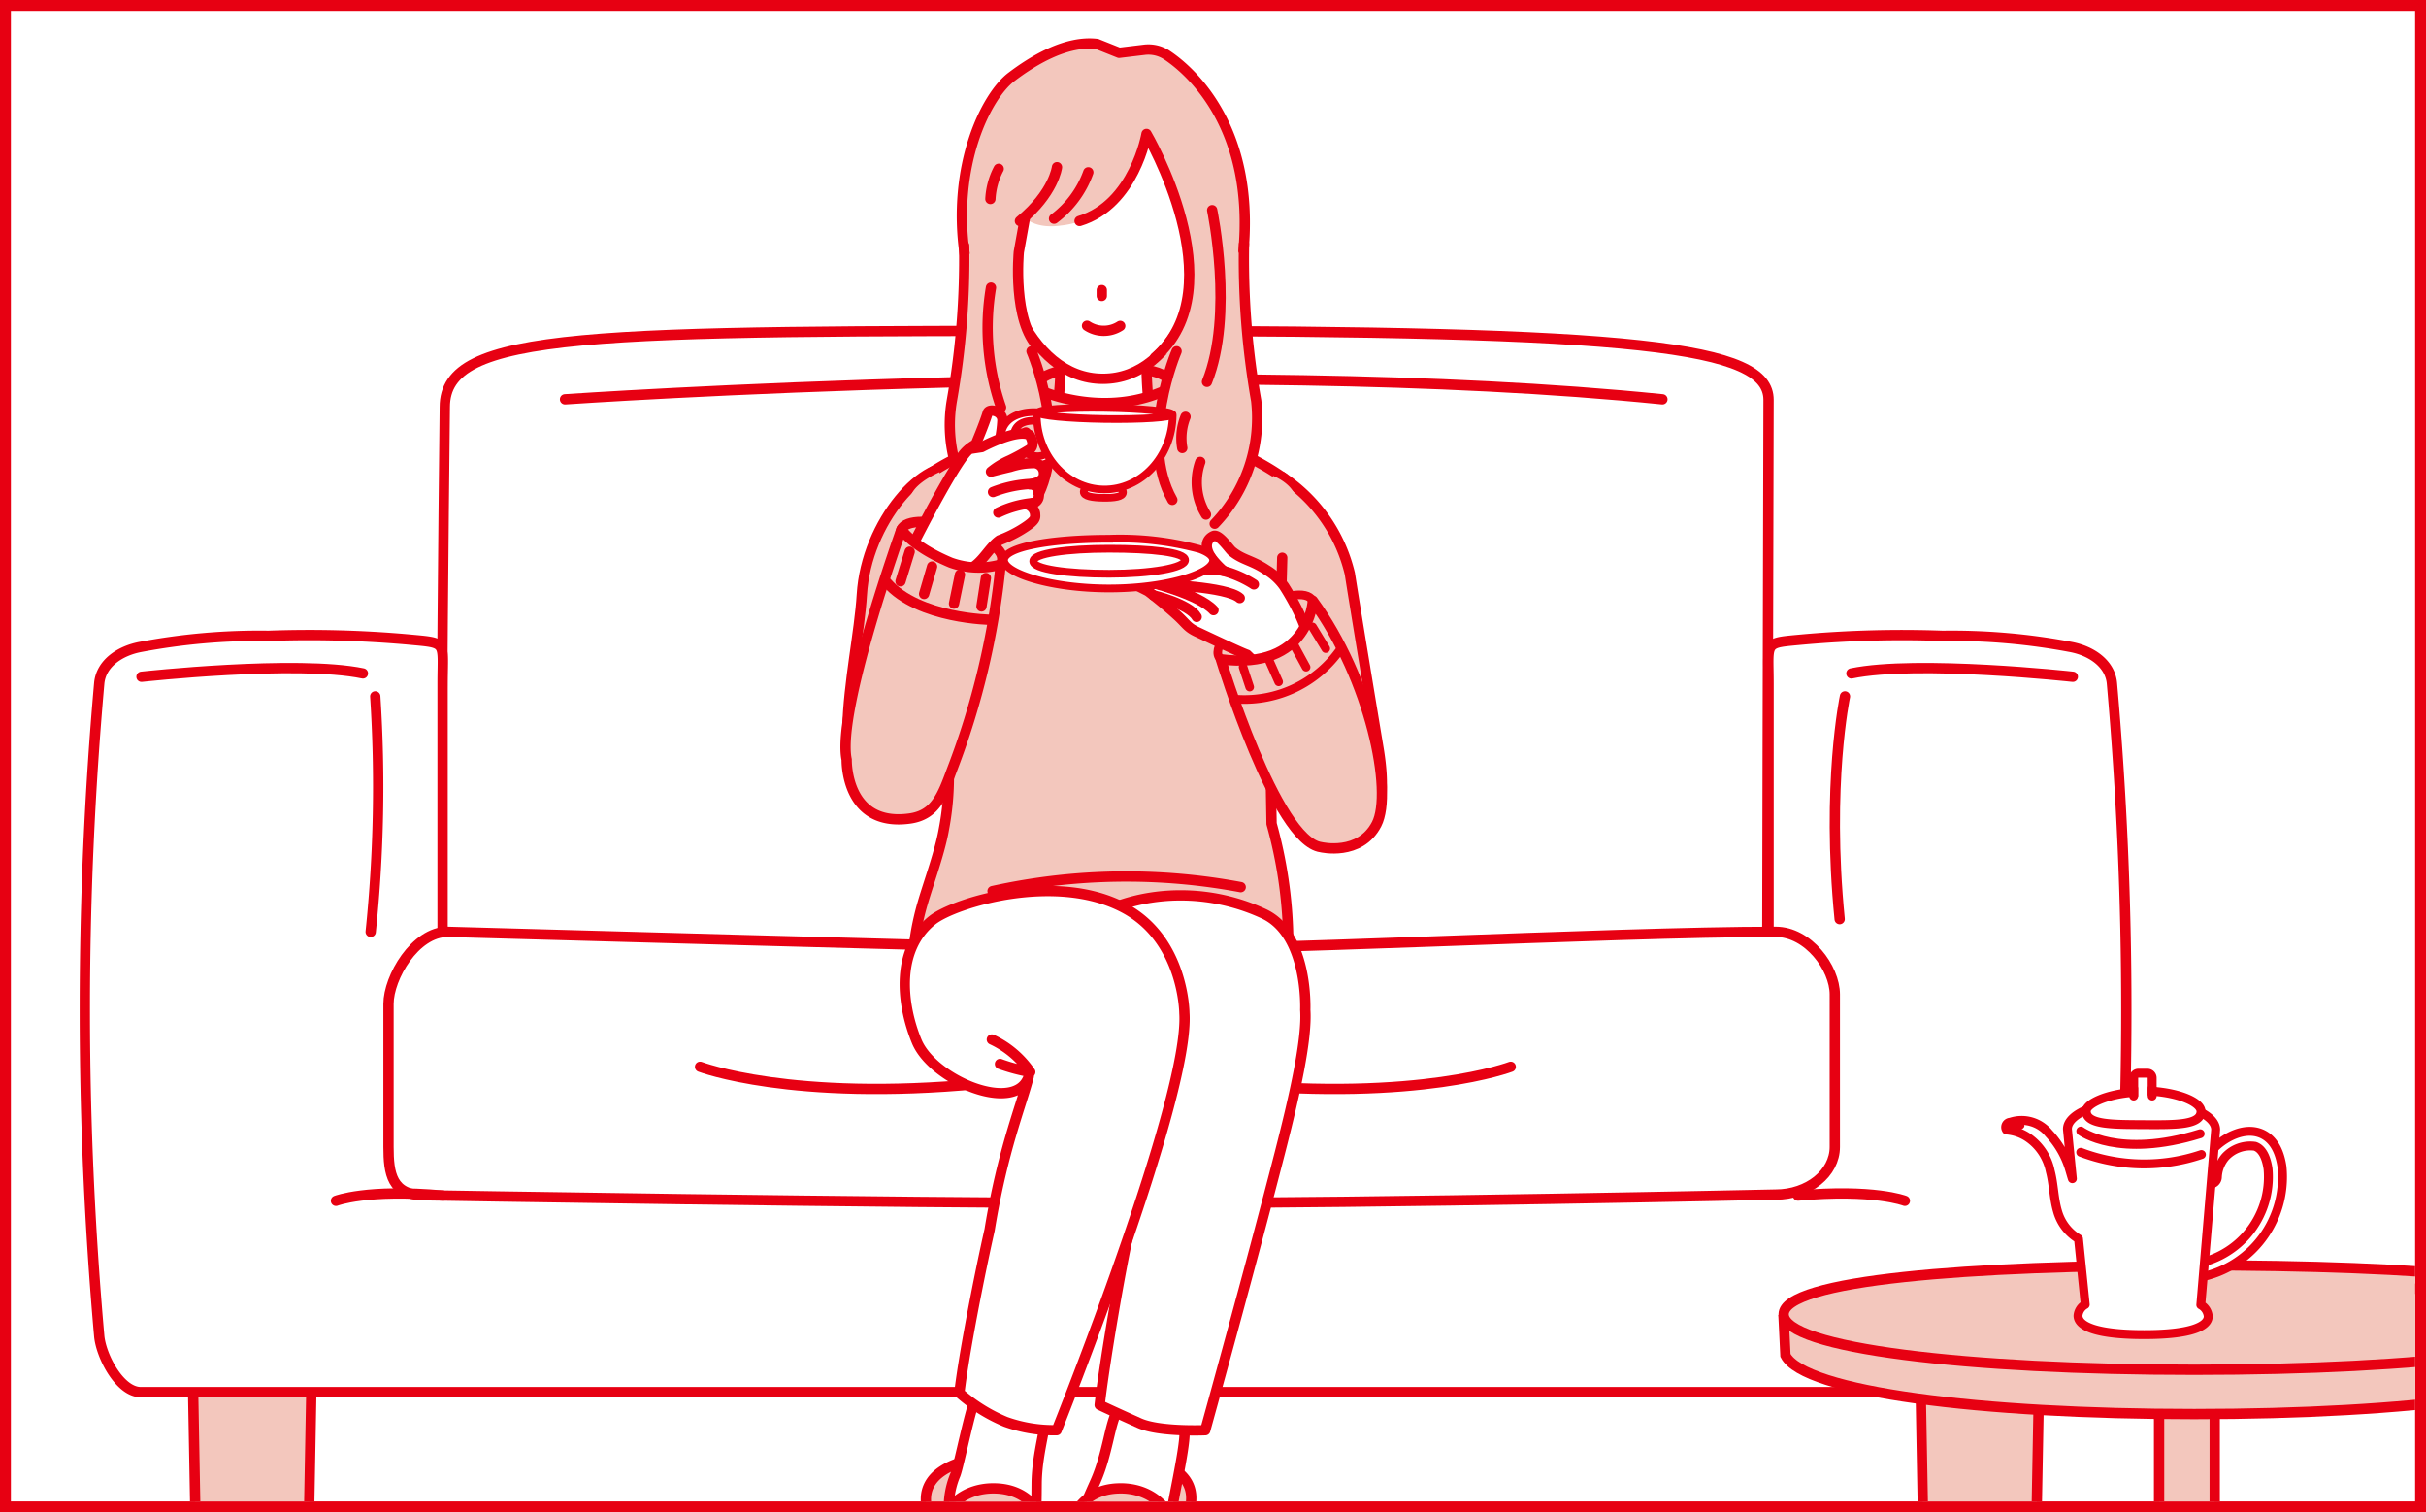 <svg xmlns="http://www.w3.org/2000/svg" xmlns:xlink="http://www.w3.org/1999/xlink" width="223" height="139" viewBox="0 0 223 139">
  <defs>
    <clipPath id="clip-path">
      <rect id="長方形_1000" data-name="長方形 1000" width="222" height="138" transform="translate(854 5605)" fill="#fff" stroke="#e70012" stroke-width="1"/>
    </clipPath>
  </defs>
  <g id="長方形_970" data-name="長方形 970" fill="#fff" stroke="#e70012" stroke-width="1">
    <rect width="223" height="139" stroke="none"/>
    <rect x="0.5" y="0.5" width="222" height="138" fill="none"/>
  </g>
  <g id="マスクグループ_516" data-name="マスクグループ 516" transform="translate(-854 -5605)" clip-path="url(#clip-path)">
    <g id="グループ_3997" data-name="グループ 3997" transform="translate(777.989 5507.638)">
      <g id="グループ_3968" data-name="グループ 3968" transform="translate(83.806 127.773)">
        <path id="パス_2171" data-name="パス 2171" d="M248.878,142.452c0-4.9-11.68-6.338-59.945-6.338-48.647,0-61.736,0-61.736,7.005,0,0-.71,59.909-.113,74.339h121.64C248.724,202.387,248.878,142.452,248.878,142.452Z" transform="translate(-94.106 -136.114)" fill="#fff" stroke="#e70012" stroke-miterlimit="10" stroke-width="0.947"/>
        <path id="パス_2172" data-name="パス 2172" d="M141.836,143.806s60.135-4.14,100.871,0" transform="translate(-97.693 -137.515)" fill="none" stroke="#e70012" stroke-linecap="round" stroke-linejoin="round" stroke-width="0.947"/>
        <g id="グループ_3966" data-name="グループ 3966" transform="translate(168.438 78.215)">
          <path id="パス_2173" data-name="パス 2173" d="M314.047,270.239h-6.12a2.085,2.085,0,0,1-2.185-1.923l-.507-27.394a2.075,2.075,0,0,1,2.185-1.987h7.133a2.075,2.075,0,0,1,2.185,1.987l-.507,27.394A2.085,2.085,0,0,1,314.047,270.239Z" transform="translate(-305.235 -238.935)" fill="#f3c7bd" stroke="#e70012" stroke-miterlimit="10" stroke-width="0.947"/>
        </g>
        <g id="グループ_3967" data-name="グループ 3967" transform="translate(9.637 78.215)">
          <path id="パス_2174" data-name="パス 2174" d="M105.287,270.239h-6.12a2.084,2.084,0,0,1-2.185-1.923l-.507-27.394a2.074,2.074,0,0,1,2.185-1.987h7.134a2.075,2.075,0,0,1,2.185,1.987l-.507,27.394A2.085,2.085,0,0,1,105.287,270.239Z" transform="translate(-96.475 -238.935)" fill="#f3c7bd" stroke="#e70012" stroke-miterlimit="10" stroke-width="0.947"/>
        </g>
        <path id="パス_2175" data-name="パス 2175" d="M270.142,177.319c-.167-1.855-1.934-3.01-3.816-3.357a58.9,58.9,0,0,0-11.749-1.016,103.069,103.069,0,0,0-12.727.325c-3.768.361-3.271.075-3.271,4.054v38.619q-60.911,2.744-121.885.03v-38.65c0-3.98.5-3.693-3.272-4.054a103.054,103.054,0,0,0-12.726-.325,58.894,58.894,0,0,0-11.749,1.016c-1.883.347-3.649,1.5-3.816,3.357a340.291,340.291,0,0,0,0,59.982c.167,1.855,1.886,5.158,3.816,5.158H266.326c1.93,0,3.649-3.3,3.816-5.158A340.364,340.364,0,0,0,270.142,177.319Z" transform="translate(-83.806 -144.915)" fill="#fff" stroke="#e70012" stroke-miterlimit="10" stroke-width="0.947"/>
        <path id="パス_2176" data-name="パス 2176" d="M248.021,232.875s-35.357.789-58.754.789-65.475-.725-65.475-.725c-3,0-3.286-2.023-3.286-4.442V215.351c0-2.418,2.432-6.623,5.432-6.623,0,0,51.419,1.452,59.423,1.591,14.515.252,47.208-1.591,62.659-1.591,3,0,5.432,3.333,5.432,5.751V228.5C253.453,230.916,251.021,232.875,248.021,232.875Z" transform="translate(-92.589 -153.491)" fill="#fff" stroke="#e70012" stroke-miterlimit="10" stroke-width="0.947"/>
        <path id="パス_2177" data-name="パス 2177" d="M158.153,225.038s8.425,3.212,25.646,1.567" transform="translate(-101.598 -157.395)" fill="none" stroke="#e70012" stroke-linecap="round" stroke-miterlimit="10" stroke-width="0.947"/>
        <path id="パス_2178" data-name="パス 2178" d="M248.048,225.038s-8.425,3.212-25.647,1.567" transform="translate(-116.974 -157.395)" fill="none" stroke="#e70012" stroke-linecap="round" stroke-miterlimit="10" stroke-width="0.947"/>
        <path id="パス_2179" data-name="パス 2179" d="M118.773,180.28a128.912,128.912,0,0,1-.421,21.64" transform="translate(-92.073 -146.683)" fill="none" stroke="#e70012" stroke-linecap="round" stroke-linejoin="round" stroke-width="0.947"/>
        <path id="パス_2180" data-name="パス 2180" d="M90.659,177.657s14.273-1.567,20.351-.307" transform="translate(-85.446 -145.865)" fill="none" stroke="#e70012" stroke-linecap="round" stroke-linejoin="round" stroke-width="0.947"/>
        <path id="パス_2181" data-name="パス 2181" d="M296.211,180.28s-1.719,8.08-.489,20.472" transform="translate(-134.414 -146.683)" fill="none" stroke="#e70012" stroke-linecap="round" stroke-linejoin="round" stroke-width="0.947"/>
        <path id="パス_2182" data-name="パス 2182" d="M317.632,177.657s-14.272-1.567-20.351-.307" transform="translate(-134.893 -145.865)" fill="none" stroke="#e70012" stroke-linecap="round" stroke-linejoin="round" stroke-width="0.947"/>
        <path id="パス_2183" data-name="パス 2183" d="M114.158,241.014s2.846-1.119,9.827-.482" transform="translate(-91.07 -161.055)" fill="none" stroke="#e70012" stroke-linecap="round" stroke-miterlimit="10" stroke-width="0.947"/>
        <path id="パス_2184" data-name="パス 2184" d="M300.649,241.014s-2.846-1.119-9.827-.482" transform="translate(-133.347 -161.055)" fill="none" stroke="#e70012" stroke-linecap="round" stroke-miterlimit="10" stroke-width="0.947"/>
      </g>
      <g id="グループ_3991" data-name="グループ 3991" transform="translate(153.733 101.261)">
        <path id="パス_2185" data-name="パス 2185" d="M206.883,282.671l1.67.557a3.274,3.274,0,0,0,4.24-1.821l1.447-4.344c1.039-4.016-3.972-4.556-3.972-4.556-1.806-.6-3.436,1.693-3.972,3.3l-1.715,2.864A3.274,3.274,0,0,0,206.883,282.671Z" transform="translate(-182.602 -142.218)" fill="#f3c7bd" stroke="#e70012" stroke-linecap="round" stroke-linejoin="round" stroke-width="0.947"/>
        <path id="パス_2186" data-name="パス 2186" d="M193.31,282.525l-1.638.65a3.274,3.274,0,0,1-4.335-1.58l-1.689-4.255c-1.263-3.952,3.709-4.773,3.709-4.773,1.769-.7,3.526,1.5,4.151,3.072l1.874,2.763A3.274,3.274,0,0,1,193.31,282.525Z" transform="translate(-178.055 -142.224)" fill="#f3c7bd" stroke="#e70012" stroke-linecap="round" stroke-linejoin="round" stroke-width="0.947"/>
        <g id="グループ_3977" data-name="グループ 3977" transform="translate(0.161)">
          <rect id="長方形_998" data-name="長方形 998" width="16.161" height="9.147" transform="translate(15.48 25.247)" fill="#f3c7bd"/>
          <g id="グループ_3971" data-name="グループ 3971" transform="translate(0 25.182)">
            <path id="パス_2187" data-name="パス 2187" d="M188.153,168.439c-2.14,6.267-4.658,17.139-8,16.372-6.96-1.6-3.284-13.74-2.873-20.522.406-6.7,5.776-12.735,9.024-11.626S190.294,162.172,188.153,168.439Z" transform="translate(-175.942 -138.712)" fill="#f3c7bd" stroke="#e70012" stroke-linecap="round" stroke-linejoin="round" stroke-width="0.947"/>
            <path id="パス_2188" data-name="パス 2188" d="M227.84,153.748a14.733,14.733,0,0,1,6.237,8.914s.321,2.142,2.637,16.062c1.248,7.5-1.61,8.41-4.1,8.751s-4.194-2.577-4.194-2.577l-2.6-6.178.526-8.686Z" transform="translate(-187.88 -139.004)" fill="#f3c7bd" stroke="#e70012" stroke-linecap="round" stroke-linejoin="round" stroke-width="0.947"/>
            <path id="パス_2189" data-name="パス 2189" d="M211.307,142.5c0,1.655-2.837,3-6.336,3s-6.33-1.2-6.33-2.85,2.853-2.16,6.353-2.16S211.307,140.842,211.307,142.5Z" transform="translate(-181.374 -135.829)" fill="#f3c7bd" stroke="#e70012" stroke-linecap="round" stroke-linejoin="round" stroke-width="0.947"/>
            <path id="パス_2190" data-name="パス 2190" d="M210.4,147.173c-1.753-5.583-.97-12.808-.97-12.808H201.1a31.455,31.455,0,0,1-.869,12.483,8.5,8.5,0,0,0,5.345,1.673C208.952,148.49,210.4,147.173,210.4,147.173Z" transform="translate(-181.756 -134.365)" fill="#fff" stroke="#e70012" stroke-linecap="round" stroke-linejoin="round" stroke-width="0.947"/>
            <path id="パス_2191" data-name="パス 2191" d="M184.909,152.483s3.107-2.814,10.905-4.393a102.43,102.43,0,0,1,11.518.124,25.424,25.424,0,0,1,10.646,4.269l-1.253,24.811.124,6.96a41.636,41.636,0,0,1,1.527,10.325c0,5.175-.4,6.193-.4,6.193-5.589,2.947-27.83,2.413-33.419-.534,0,0-1.483-2.04,0-7.888.526-2.077,1.759-5.212,2.17-7.592a25.547,25.547,0,0,0,.352-7.124Z" transform="translate(-177.847 -137.62)" fill="#f3c7bd" stroke="#e70012" stroke-linecap="round" stroke-linejoin="round" stroke-width="0.947"/>
            <path id="パス_2192" data-name="パス 2192" d="M193.5,203.391a57.05,57.05,0,0,1,22.808-.362" transform="translate(-180.145 -150.569)" fill="none" stroke="#e70012" stroke-linecap="round" stroke-linejoin="round" stroke-width="0.947"/>
            <path id="パス_2193" data-name="パス 2193" d="M198.46,143.074s6.236,3.036,12.457-.147a8.931,8.931,0,0,1,.723,2.788c.057.469.671.91.7,1.533.118,2.463-5.12,3.221-8.39,3.105-2.629-.093-7.608-1.177-6.353-3.5C198.164,145.808,197.365,143.911,198.46,143.074Z" transform="translate(-181.077 -136.414)" fill="#f3c7bd" stroke="#e70012" stroke-linecap="round" stroke-linejoin="round" stroke-width="0.947"/>
            <g id="グループ_3969" data-name="グループ 3969" transform="translate(17.97 8.813)">
              <path id="パス_2194" data-name="パス 2194" d="M200.045,145.95a3.936,3.936,0,0,0-.3,3.011" transform="translate(-199.566 -145.95)" fill="none" stroke="#e70012" stroke-linecap="round" stroke-linejoin="round" stroke-width="0.947"/>
              <line id="線_55141" data-name="線 55141" y2="2.718" transform="translate(5.846 0.906)" fill="none" stroke="#e70012" stroke-linecap="round" stroke-linejoin="round" stroke-width="0.947"/>
              <path id="パス_2195" data-name="パス 2195" d="M203.208,146.683a3.6,3.6,0,0,0-.153,2.858" transform="translate(-200.342 -146.125)" fill="none" stroke="#e70012" stroke-linecap="round" stroke-linejoin="round" stroke-width="0.947"/>
              <path id="パス_2196" data-name="パス 2196" d="M213.644,145.95a3.807,3.807,0,0,1,.363,3.011" transform="translate(-202.935 -145.95)" fill="none" stroke="#e70012" stroke-linecap="round" stroke-linejoin="round" stroke-width="0.947"/>
              <path id="パス_2197" data-name="パス 2197" d="M210.589,146.683a3.6,3.6,0,0,1,.154,2.858" transform="translate(-202.204 -146.125)" fill="none" stroke="#e70012" stroke-linecap="round" stroke-linejoin="round" stroke-width="0.947"/>
            </g>
            <path id="パス_2198" data-name="パス 2198" d="M228.92,165.152a2.178,2.178,0,0,0-1.066-1.107c-.707-.252-2.03.505-2.03.505l1.19-10.917s2.436.9,2.16,2.851Z" transform="translate(-187.88 -138.976)" fill="#f3c7bd"/>
            <line id="線_55142" data-name="線 55142" y1="5.061" x2="0.136" transform="translate(39.846 22.182)" fill="none" stroke="#e70012" stroke-linecap="round" stroke-linejoin="round" stroke-width="0.947"/>
            <g id="グループ_3970" data-name="グループ 3970" transform="translate(5.884 14.317)">
              <path id="パス_2199" data-name="パス 2199" d="M184.839,166.055s.443-1.6,1.238-1.817a1.908,1.908,0,0,1,1.47.257l-1.279-11.309s-2.1.886-2.589,2.068Z" transform="translate(-183.678 -153.186)" fill="#f3c7bd"/>
            </g>
          </g>
          <g id="グループ_3976" data-name="グループ 3976" transform="translate(9.419)">
            <g id="グループ_3972" data-name="グループ 3972" transform="translate(3.938 1.535)">
              <path id="パス_2200" data-name="パス 2200" d="M213.557,114.427c.3,8.6-3.034,18.235-9.916,18.235-6.975,0-10.483-10.066-10.113-18.285.335-7.423,4.92-11.19,10.119-11.1C208.783,103.374,213.308,107.254,213.557,114.427Z" transform="translate(-193.502 -103.279)" fill="#fff" stroke="#e70012" stroke-linecap="round" stroke-linejoin="round" stroke-width="0.947"/>
              <line id="線_55143" data-name="線 55143" y2="0.542" transform="translate(10.037 21.23)" fill="none" stroke="#e70012" stroke-linecap="round" stroke-linejoin="round" stroke-width="0.947"/>
              <path id="パス_2201" data-name="パス 2201" d="M207.965,135.512a2.779,2.779,0,0,1-3.051-.014" transform="translate(-196.233 -110.989)" fill="none" stroke="#e70012" stroke-linecap="round" stroke-linejoin="round" stroke-width="0.947"/>
            </g>
            <g id="グループ_3973" data-name="グループ 3973" transform="translate(0.941)">
              <path id="パス_2202" data-name="パス 2202" d="M194.251,104.334c1.88-1.451,4.985-3.377,7.87-3.033l2.034.814,2.316-.278a3.081,3.081,0,0,1,2.075.487,18.225,18.225,0,0,1,7.217,13.775s1.028,9.57-3.473,13.644l-4.406.17c7.5-6.458-1.253-20.373-1.253-20.373s-.515,5.613-4.309,7.316a7.877,7.877,0,0,1-3.471,1.234c-2.316.34-3.272-.671-3.272-.671l-.645,3s-.61,6.407,1.831,8.8c0,0,.005.186-.547.818,0,0-2.006,1.545-3.943-1.569C185.735,117.946,192.9,105.376,194.251,104.334Z" transform="translate(-189.562 -101.261)" fill="#f3c7bd"/>
              <path id="パス_2203" data-name="パス 2203" d="M210.954,132.857c7.5-6.457-.788-20.54-.788-20.54s-1.115,6.477-6.155,8" transform="translate(-193.02 -103.907)" fill="none" stroke="#e70012" stroke-linecap="round" stroke-linejoin="round" stroke-width="0.947"/>
              <path id="パス_2204" data-name="パス 2204" d="M190.058,120.817c-1.2-8.161,1.937-14.57,4.282-16.349,1.892-1.435,4.985-3.377,7.87-3.032l2.034.813,2.316-.278a3.079,3.079,0,0,1,2.075.487c2.477,1.638,8.046,6.938,7.041,17.989" transform="translate(-189.617 -101.293)" fill="none" stroke="#e70012" stroke-linecap="round" stroke-linejoin="round" stroke-width="0.947"/>
              <path id="パス_2205" data-name="パス 2205" d="M197.191,122.615l-.542,3.017s-.61,6.407,1.83,8.8" transform="translate(-191.242 -106.371)" fill="none" stroke="#e70012" stroke-linecap="round" stroke-linejoin="round" stroke-width="0.947"/>
              <path id="パス_2206" data-name="パス 2206" d="M204.078,116.954a9.188,9.188,0,0,1-3.15,4.262" transform="translate(-192.282 -105.016)" fill="none" stroke="#e70012" stroke-linecap="round" stroke-linejoin="round" stroke-width="0.947"/>
              <path id="パス_2207" data-name="パス 2207" d="M200.211,116.335s-.27,2.366-3.408,4.947" transform="translate(-191.295 -104.868)" fill="none" stroke="#e70012" stroke-linecap="round" stroke-linejoin="round" stroke-width="0.947"/>
              <path id="パス_2208" data-name="パス 2208" d="M194,116.53a6.665,6.665,0,0,0-.761,2.772" transform="translate(-190.443 -104.915)" fill="none" stroke="#e70012" stroke-linecap="round" stroke-linejoin="round" stroke-width="0.947"/>
            </g>
            <g id="グループ_3974" data-name="グループ 3974" transform="translate(0 18.546)">
              <path id="パス_2209" data-name="パス 2209" d="M191.221,150.385c-3.9-4.987-2.338-11.066-2.338-11.066a54.731,54.731,0,0,0,.812-13.679l6.2,9.992s3.509,8.128.392,13.661l-1.774-1.944s-.072.2-.656,1.948a5.354,5.354,0,0,1-1.188,2.26Z" transform="translate(-188.385 -125.641)" fill="#f3c7bd"/>
              <path id="パス_2210" data-name="パス 2210" d="M189.649,125.818a74.758,74.758,0,0,1-1.132,14.25,13.17,13.17,0,0,0,2.644,10.36" transform="translate(-188.325 -125.683)" fill="none" stroke="#e70012" stroke-linecap="round" stroke-linejoin="round" stroke-width="0.947"/>
              <path id="パス_2211" data-name="パス 2211" d="M195.172,151.286s.9,3.893-.94,6.124" transform="translate(-189.739 -131.778)" fill="none" stroke="#e70012" stroke-linecap="round" stroke-linejoin="round" stroke-width="0.947"/>
              <path id="パス_2212" data-name="パス 2212" d="M197.495,148.387a5.831,5.831,0,0,0,.161,2.707" transform="translate(-190.498 -131.084)" fill="none" stroke="#e70012" stroke-linecap="round" stroke-linejoin="round" stroke-width="0.947"/>
              <path id="パス_2213" data-name="パス 2213" d="M198.2,138.578s3.509,8.129.392,13.661" transform="translate(-190.687 -128.737)" fill="none" stroke="#e70012" stroke-linecap="round" stroke-linejoin="round" stroke-width="0.947"/>
              <path id="パス_2214" data-name="パス 2214" d="M193.21,130.892a22.288,22.288,0,0,0,.927,11" transform="translate(-189.421 -126.898)" fill="none" stroke="#e70012" stroke-linecap="round" stroke-linejoin="round" stroke-width="0.947"/>
            </g>
            <g id="グループ_3975" data-name="グループ 3975" transform="translate(19.169 15.416)">
              <path id="パス_2215" data-name="パス 2215" d="M219.88,150.385c3.9-4.987,2.338-11.066,2.338-11.066a54.76,54.76,0,0,1-.813-13.679l-6.2,9.992s-3.509,8.128-.392,13.661l1.774-1.944s.072.2.656,1.948a5.359,5.359,0,0,0,1.189,2.26Z" transform="translate(-213.524 -122.512)" fill="#f3c7bd"/>
              <path id="パス_2216" data-name="パス 2216" d="M223.036,125.641a75.135,75.135,0,0,0,1.12,14.385,14.053,14.053,0,0,1-3.814,11.308" transform="translate(-215.156 -122.512)" fill="none" stroke="#e70012" stroke-linecap="round" stroke-linejoin="round" stroke-width="0.947"/>
              <path id="パス_2217" data-name="パス 2217" d="M216.692,146.5a5.227,5.227,0,0,0-.3,2.866" transform="translate(-214.188 -127.504)" fill="none" stroke="#e70012" stroke-linecap="round" stroke-linejoin="round" stroke-width="0.947"/>
              <path id="パス_2218" data-name="パス 2218" d="M215.207,138.578s-3.509,8.129-.392,13.661" transform="translate(-213.524 -125.607)" fill="none" stroke="#e70012" stroke-linecap="round" stroke-linejoin="round" stroke-width="0.947"/>
              <path id="パス_2219" data-name="パス 2219" d="M218.5,151.945a5.613,5.613,0,0,0,.523,4.843" transform="translate(-214.64 -128.806)" fill="none" stroke="#e70012" stroke-linecap="round" stroke-linejoin="round" stroke-width="0.947"/>
              <path id="パス_2220" data-name="パス 2220" d="M219.885,121.527s2.02,9.592-.478,15.783" transform="translate(-214.932 -121.527)" fill="none" stroke="#e70012" stroke-linecap="round" stroke-linejoin="round" stroke-width="0.947"/>
            </g>
          </g>
        </g>
        <g id="グループ_3980" data-name="グループ 3980" transform="translate(5.445 78.003)">
          <path id="パス_2221" data-name="パス 2221" d="M213.541,268.119c-.086-2.51-1.176-2.819-2.286-3.184a2.893,2.893,0,0,0-3.871,1.2c-.691,1.023-.9,3.951-2.039,6.5-.9,2.026-2.49,5.36-1.543,7.238.352.7.435.9,2.22,1.391.44.122.85-.072,1.211-.027.416.053.77.335,1.092.313a3.229,3.229,0,0,0,1.753-.589c1.347-.993,2.125-3.228,2.218-5.1C212.342,274.924,213.592,269.613,213.541,268.119Z" transform="translate(-187.824 -218.361)" fill="#fff" stroke="#e70012" stroke-linecap="round" stroke-linejoin="round" stroke-width="0.947"/>
          <path id="パス_2222" data-name="パス 2222" d="M188.816,271.385a7.641,7.641,0,0,0-.1,5.694,3.81,3.81,0,0,0,1.317,1.446c.276.189.7.126,1.095.3.338.149.625.538,1.063.662,1.782.5,1.937.369,2.532-.065,1.6-1.166,1.54-4.96,1.561-7.233.025-2.865,1.022-5.573.824-6.845a3.3,3.3,0,0,0-2.949-3.1c-1.132-.26-2.224-.561-3.316,1.62C190.195,265.161,189.154,270.529,188.816,271.385Z" transform="translate(-184.162 -217.746)" fill="#fff" stroke="#e70012" stroke-linecap="round" stroke-linejoin="round" stroke-width="0.947"/>
          <g id="グループ_3978" data-name="グループ 3978" transform="translate(13.281 0.394)">
            <path id="パス_2223" data-name="パス 2223" d="M211.31,220.96c-.666,2.634-2.408,6.783-3.6,14.112-.867,3.829-2.33,12.547-2.727,16.09,0,0,.761.374,3.647,1.669,1.856.833,6.06.647,6.06.647.012-.043,4.147-14.928,6.872-25.552,1.4-5.45,2.5-10.443,2.321-13.083,0,0,.3-6.911-3.8-8.823-7.114-3.313-14.838-1.329-17.885,2.115C195.423,215.787,209.323,227.025,211.31,220.96Zm.033-.129a4.125,4.125,0,0,0,.124-.538C211.436,220.446,211.393,220.63,211.343,220.83Z" transform="translate(-200.349 -204.321)" fill="#fff" stroke="#e70012" stroke-linecap="round" stroke-linejoin="round" stroke-width="0.947"/>
          </g>
          <g id="グループ_3979" data-name="グループ 3979">
            <path id="パス_2224" data-name="パス 2224" d="M194.287,220.836c-.666,2.634-2.408,6.783-3.6,14.112-.867,3.829-2.381,11.443-2.778,14.986a15.377,15.377,0,0,0,4.255,2.656,13.107,13.107,0,0,0,4.69.764c.018-.065,12.271-30.564,11.737-38.352,0,0-.043-6.629-5.406-9.578-6.242-3.434-15.685-.592-17.761,1.059-3.324,2.641-2.9,7.564-1.439,11.128C185.453,221.194,193.126,224.381,194.287,220.836Z" transform="translate(-182.889 -203.804)" fill="#fff" stroke="#e70012" stroke-linecap="round" stroke-linejoin="round" stroke-width="0.947"/>
          </g>
          <path id="パス_2225" data-name="パス 2225" d="M193.413,221.742a8.756,8.756,0,0,1,3.53,2.989,16.635,16.635,0,0,1-2.782-.742" transform="translate(-185.408 -208.097)" fill="none" stroke="#e70012" stroke-linecap="round" stroke-linejoin="round" stroke-width="0.947"/>
        </g>
        <g id="グループ_3985" data-name="グループ 3985" transform="translate(0 33.586)">
          <path id="パス_2226" data-name="パス 2226" d="M187.743,159.884c2.517.929,4.389,1.794,3.916,3.125s-2.893,1.481-5.41.552-4.266-2.614-3.79-3.677C182.866,158.974,185.225,158.954,187.743,159.884Z" transform="translate(-177.323 -148.711)" fill="#f3c7bd" stroke="#e70012" stroke-linecap="round" stroke-linejoin="round" stroke-width="0.947"/>
          <g id="グループ_3983" data-name="グループ 3983" transform="translate(6.302)">
            <path id="パス_2227" data-name="パス 2227" d="M188.923,151.62a3.689,3.689,0,0,1,1.932-2.779s.777-1.826,1.105-2.9c.125-.408,1.351-.189,1.349.694,0,0-.1,2.93-1.134,3.4C192.175,150.037,189.28,152.911,188.923,151.62Z" transform="translate(-185.19 -145.491)" fill="#fff" stroke="#e70012" stroke-linecap="round" stroke-linejoin="round" stroke-width="0.947"/>
            <g id="グループ_3982" data-name="グループ 3982" transform="translate(7.99)">
              <g id="グループ_3981" data-name="グループ 3981" transform="translate(0 0.393)">
                <path id="パス_2228" data-name="パス 2228" d="M197.674,150.821a2.245,2.245,0,0,0,1.456-.463.4.4,0,0,0,.071-.555.375.375,0,0,0-.539-.072c-.656.52-1.7.133-2.4-.3a1.287,1.287,0,0,1-.558-1.467c.2-1.2,1.432-1.343,2.478-1.194.064.01.128.021.192.036a.389.389,0,0,0,.46-.3.4.4,0,0,0-.29-.474c-.083-.019-.168-.036-.253-.048-1.608-.231-3.47.262-3.745,1.9a2.433,2.433,0,0,0,1.314,2.376A3.636,3.636,0,0,0,197.674,150.821Z" transform="translate(-194.519 -145.929)" fill="#fff" stroke="#e70012" stroke-miterlimit="10" stroke-width="0.7"/>
              </g>
              <path id="パス_2229" data-name="パス 2229" d="M208.124,155.385c-.006.412-.808.513-1.805.5s-1.811-.14-1.805-.552.819-.733,1.817-.717S208.13,154.975,208.124,155.385Z" transform="translate(-196.911 -147.615)" fill="#fff" stroke="#e70012" stroke-miterlimit="10" stroke-width="0.7"/>
              <path id="パス_2230" data-name="パス 2230" d="M198.847,145.971c0,.027-.008.05-.008.077-.057,3.813,2.694,6.945,6.146,7s6.294-3,6.35-6.811c0-.026-.006-.05-.006-.077Z" transform="translate(-195.553 -145.546)" fill="#fff" stroke="#e70012" stroke-linecap="round" stroke-linejoin="round" stroke-width="0.7"/>
              <path id="パス_2231" data-name="パス 2231" d="M211.345,146.022c0,.281-2.855.467-6.222.417s-6.092-.318-6.089-.6,2.737-.469,6.1-.419S211.35,145.741,211.345,146.022Z" transform="translate(-195.6 -145.413)" fill="#fff" stroke="#e70012" stroke-miterlimit="10" stroke-width="0.7"/>
            </g>
            <path id="パス_2232" data-name="パス 2232" d="M194.947,151.239a7.165,7.165,0,0,0-2.07.345c-.774.18-1.349.326-1.794.443a7.234,7.234,0,0,1,1.716-1.045,18.926,18.926,0,0,0,1.829-1c.6-.4,0-1.324,0-1.324-1.178-.615-4.4,1.111-4.4,1.111l-1.055.159c-1.038.469-5.138,8.576-5.138,8.576-.386,2.614,5.012,2.5,5.012,2.5,1.209-.507,1.815-1.969,2.818-2.677a11.856,11.856,0,0,0,2.025-.986c1.41-.869,1.265-1.089,1.245-1.478a1.1,1.1,0,0,0-.631-.788l.575-.205a.706.706,0,0,0,.36-.877.717.717,0,0,0-.742-.792l.66-.2c.278-.085.663-.476.591-.758A.935.935,0,0,0,194.947,151.239Z" transform="translate(-184.016 -146.158)" fill="#fff" stroke="#e70012" stroke-linecap="round" stroke-linejoin="round" stroke-width="0.947"/>
            <path id="パス_2233" data-name="パス 2233" d="M194.193,157.793a9.255,9.255,0,0,1,3.215-.878" transform="translate(-186.451 -148.165)" fill="none" stroke="#e70012" stroke-linecap="round" stroke-linejoin="round" stroke-width="0.947"/>
            <path id="パス_2234" data-name="パス 2234" d="M193.554,155.348a10.971,10.971,0,0,1,3.708-.752" transform="translate(-186.299 -147.61)" fill="none" stroke="#e70012" stroke-linecap="round" stroke-linejoin="round" stroke-width="0.947"/>
          </g>
          <path id="パス_2235" data-name="パス 2235" d="M180.868,160.1s-5.995,16.727-5.032,21.168c0,0-.153,6.225,5.791,5.411,2.379-.326,3.017-2.147,3.874-4.448a72.568,72.568,0,0,0,4.493-18.9,7.538,7.538,0,0,1-4.595-.174C181.823,161.656,180.868,160.1,180.868,160.1Z" transform="translate(-175.731 -148.928)" fill="#f3c7bd" stroke="#e70012" stroke-linecap="round" stroke-linejoin="round" stroke-width="0.947"/>
          <g id="グループ_3984" data-name="グループ 3984" transform="translate(3.797 13.224)">
            <line id="線_55144" data-name="線 55144" x1="0.841" y2="2.725" transform="translate(1.258)" fill="none" stroke="#e70012" stroke-linecap="round" stroke-linejoin="round" stroke-width="0.947"/>
            <line id="線_55145" data-name="線 55145" x1="0.734" y2="2.523" transform="translate(3.426 1.362)" fill="none" stroke="#e70012" stroke-linecap="round" stroke-linejoin="round" stroke-width="0.947"/>
            <line id="線_55146" data-name="線 55146" x1="0.548" y2="2.66" transform="translate(6.174 2.112)" fill="none" stroke="#e70012" stroke-linecap="round" stroke-linejoin="round" stroke-width="0.947"/>
            <line id="線_55147" data-name="線 55147" x1="0.407" y2="2.612" transform="translate(8.699 2.419)" fill="none" stroke="#e70012" stroke-linecap="round" stroke-linejoin="round" stroke-width="0.947"/>
            <path id="パス_2236" data-name="パス 2236" d="M190.326,169.948s-6.677-.072-9.6-3.419" transform="translate(-180.723 -163.69)" fill="none" stroke="#e70012" stroke-linecap="round" stroke-linejoin="round" stroke-width="0.947"/>
          </g>
        </g>
        <g id="グループ_3990" data-name="グループ 3990" transform="translate(14.573 45.338)">
          <path id="パス_2237" data-name="パス 2237" d="M229.449,168.549c.564,1.019-.875,2.865-3.039,4.064s-5.036,2.11-5.6,1.092,1.435-3.245,3.6-4.445S228.884,167.531,229.449,168.549Z" transform="translate(-201.069 -162.572)" fill="#f3c7bd" stroke="#e70012" stroke-linecap="round" stroke-linejoin="round" stroke-width="0.794"/>
          <g id="グループ_3988" data-name="グループ 3988">
            <g id="グループ_3986" data-name="グループ 3986" transform="translate(11.361)">
              <path id="パス_2238" data-name="パス 2238" d="M226.536,171.245c.032-2.089-2.224-5.564-2.286-5.658h.005a5.331,5.331,0,0,0-1.677-1.581c-1.339-.9-2.19-.9-3.174-1.717-.25-.208-1.2-1.62-1.689-1.4-.674.3-.865,1.028-.205,2a7.872,7.872,0,0,0,1.121,1.2,19.053,19.053,0,0,0-8.806.965l.1.024c.147.071.812.395,1.747.873.319.228,1.607,1.235,2.74,2.274.81.743.9,1.066,1.777,1.476.717.334,4.014,1.9,4.607,2.1l2.525,2.444Z" transform="translate(-209.824 -160.862)" fill="#fff" stroke="#e70012" stroke-linecap="round" stroke-linejoin="round" stroke-width="0.947"/>
              <path id="パス_2239" data-name="パス 2239" d="M212.136,166.39s4.746,1.135,6.132,2.64" transform="translate(-210.377 -162.185)" fill="none" stroke="#e70012" stroke-linecap="round" stroke-linejoin="round" stroke-width="0.947"/>
              <path id="パス_2240" data-name="パス 2240" d="M213.644,166.747s6.223.191,7.4,1.257" transform="translate(-210.738 -162.27)" fill="none" stroke="#e70012" stroke-linecap="round" stroke-linejoin="round" stroke-width="0.947"/>
              <path id="パス_2241" data-name="パス 2241" d="M221.385,165.124a9.769,9.769,0,0,1,2.808,1.235" transform="translate(-212.591 -161.882)" fill="none" stroke="#e70012" stroke-linecap="round" stroke-linejoin="round" stroke-width="0.947"/>
              <path id="パス_2242" data-name="パス 2242" d="M212.953,168.074s3.288.794,3.964,1.98" transform="translate(-210.573 -162.588)" fill="none" stroke="#e70012" stroke-linecap="round" stroke-linejoin="round" stroke-width="0.947"/>
            </g>
            <g id="グループ_3987" data-name="グループ 3987" transform="translate(0 0.285)">
              <path id="パス_2243" data-name="パス 2243" d="M214.107,163.216c0,.3-.253.6-.714.895-1.422.9-4.817,1.691-8.845,1.691-5.335,0-9.659-1.389-9.659-2.6s4.325-1.969,9.659-1.969a28.049,28.049,0,0,1,8.308.945C213.654,162.472,214.107,162.821,214.107,163.216Z" transform="translate(-194.889 -161.237)" fill="#fff" stroke="#e70012" stroke-miterlimit="10" stroke-width="0.71"/>
              <path id="パス_2244" data-name="パス 2244" d="M212.372,163.483c0,.722-3.126,1.258-6.982,1.258s-6.982-.43-6.982-1.152,3.126-1.151,6.982-1.151S212.372,162.762,212.372,163.483Z" transform="translate(-195.731 -161.525)" fill="#fff" stroke="#e70012" stroke-miterlimit="10" stroke-width="0.71"/>
            </g>
          </g>
          <path id="パス_2245" data-name="パス 2245" d="M229.537,168.719s-.307,6.438-8.457,5.382c0,0,5.08,16.719,9.205,17.27,0,0,3.579.856,5.116-2.114S234.81,175.934,229.537,168.719Z" transform="translate(-201.157 -162.742)" fill="#f3c7bd" stroke="#e70012" stroke-linecap="round" stroke-linejoin="round" stroke-width="0.947"/>
          <g id="グループ_3989" data-name="グループ 3989" transform="translate(21.327 8.383)">
            <line id="線_55148" data-name="線 55148" x2="0.605" y2="1.828" transform="translate(0.646 3.702)" fill="none" stroke="#e70012" stroke-linecap="round" stroke-linejoin="round" stroke-width="0.794"/>
            <line id="線_55149" data-name="線 55149" x2="0.904" y2="2.032" transform="translate(3.01 3.016)" fill="none" stroke="#e70012" stroke-linecap="round" stroke-linejoin="round" stroke-width="0.794"/>
            <line id="線_55150" data-name="線 55150" x2="1.14" y2="2.095" transform="translate(5.294 1.606)" fill="none" stroke="#e70012" stroke-linecap="round" stroke-linejoin="round" stroke-width="0.794"/>
            <line id="線_55151" data-name="線 55151" x2="1.215" y2="1.995" transform="translate(7.027)" fill="none" stroke="#e70012" stroke-linecap="round" stroke-linejoin="round" stroke-width="0.794"/>
            <path id="パス_2246" data-name="パス 2246" d="M232.562,174.505a10.774,10.774,0,0,1-9.636,4.652" transform="translate(-222.926 -172.51)" fill="none" stroke="#e70012" stroke-linecap="round" stroke-linejoin="round" stroke-width="0.794"/>
          </g>
        </g>
        <path id="パス_2247" data-name="パス 2247" d="M196.079,283.871a2.54,2.54,0,0,0,.906-2.2c-.286-3.912-2.261-5.613-4.932-5.695s-5.109,1.477-5.715,5.337a2.548,2.548,0,0,0,.756,2.3,6.859,6.859,0,0,0,4.356,1.313A7.737,7.737,0,0,0,196.079,283.871Z" transform="translate(-178.262 -143.072)" fill="#f3c7bd" stroke="#e70012" stroke-linecap="round" stroke-linejoin="round" stroke-width="0.947"/>
        <path id="パス_2248" data-name="パス 2248" d="M203.138,283.871a2.538,2.538,0,0,1-.906-2.2c.286-3.912,2.261-5.613,4.932-5.695s5.108,1.477,5.715,5.337a2.546,2.546,0,0,1-.757,2.3,6.855,6.855,0,0,1-4.355,1.313A7.737,7.737,0,0,1,203.138,283.871Z" transform="translate(-182.071 -143.072)" fill="#f3c7bd" stroke="#e70012" stroke-linecap="round" stroke-linejoin="round" stroke-width="0.947"/>
      </g>
      <g id="グループ_3993" data-name="グループ 3993" transform="translate(239.969 213.667)">
        <path id="パス_2249" data-name="パス 2249" d="M344.163,291.067c0,.956-4.258,1.731-9.512,1.731s-9.511-.774-9.511-1.731,4.258-1.73,9.511-1.73S344.163,290.111,344.163,291.067Z" transform="translate(-297.723 -258.676)" fill="#f3c7bd" stroke="#e70012" stroke-miterlimit="10" stroke-width="0.947"/>
        <rect id="長方形_999" data-name="長方形 999" width="5.113" height="21.188" transform="translate(34.506 10.38)" fill="#f3c7bd"/>
        <line id="線_55152" data-name="線 55152" y2="20.436" transform="translate(34.506 10.969)" fill="none" stroke="#e70012" stroke-linejoin="round" stroke-width="0.947"/>
        <line id="線_55153" data-name="線 55153" y2="20.436" transform="translate(39.619 10.969)" fill="none" stroke="#e70012" stroke-linejoin="round" stroke-width="0.947"/>
        <g id="グループ_3992" data-name="グループ 3992">
          <path id="パス_2250" data-name="パス 2250" d="M361.343,254.411c-5.863-2.3-19.1-3.91-34.509-3.91s-28.647,1.607-34.509,3.91H289.1l.159,3.245c1.714,3.35,17.878,5.393,37.577,5.393s35.863-2.043,37.577-5.393l.159-3.245Z" transform="translate(-289.097 -249.382)" fill="#f3c7bd" stroke="#e70012" stroke-miterlimit="10" stroke-width="0.947"/>
          <path id="パス_2251" data-name="パス 2251" d="M364.569,253.526c0,3.132-16.895,5.1-37.736,5.1s-37.736-1.971-37.736-5.1,16.895-4.5,37.736-4.5S364.569,250.394,364.569,253.526Z" transform="translate(-289.097 -249.03)" fill="#f3c7bd" stroke="#e70012" stroke-miterlimit="10" stroke-width="0.947"/>
        </g>
      </g>
      <g id="グループ_3996" data-name="グループ 3996" transform="translate(260.376 195.999)">
        <g id="グループ_3994" data-name="グループ 3994" transform="translate(16.117 5.347)">
          <path id="パス_2252" data-name="パス 2252" d="M337.76,246.393a.649.649,0,0,1-.079-1.292,8.1,8.1,0,0,0,7.429-8.826c-.118-.794-.421-1.8-1.2-2.068a3.116,3.116,0,0,0-2.738.992,3.08,3.08,0,0,0-.72,1.848.649.649,0,0,1-1.3-.05,4.4,4.4,0,0,1,1.124-2.739c.955-.905,2.592-1.782,4.054-1.276.77.265,1.753,1.019,2.061,3.1a9.393,9.393,0,0,1-8.552,10.306C337.814,246.391,337.788,246.393,337.76,246.393Z" transform="translate(-337.112 -232.833)" fill="#fff" stroke="#e70012" stroke-miterlimit="10" stroke-width="0.819"/>
        </g>
        <path id="パス_2253" data-name="パス 2253" d="M335.224,231.8c.008-1.464-3.036-2.665-6.8-2.685s-6.817,1.152-6.824,2.616c0,.04.453,4.562.453,4.562-.1-.31-.185-.628-.28-.936a8.261,8.261,0,0,0-1.871-3.216,3.226,3.226,0,0,0-3.541-1.034.455.455,0,0,0-.358.714,4.082,4.082,0,0,1,2.042.736,4.914,4.914,0,0,1,1.978,3.05c.318,1.2.307,2.446.654,3.638a4.3,4.3,0,0,0,1.94,2.573l.618,6.047a1.3,1.3,0,0,0-.662,1.016c-.005.949,1.6,1.747,6.084,1.747,4.2,0,5.882-.727,5.887-1.677a1.328,1.328,0,0,0-.684-1.054S335.224,231.837,335.224,231.8Z" transform="translate(-315.925 -226.595)" fill="#fff" stroke="#e70012" stroke-linecap="round" stroke-linejoin="round" stroke-width="0.819"/>
        <path id="パス_2254" data-name="パス 2254" d="M317.72,232.035c.017.221-.3.426-.71.456s-.754-.125-.77-.347.3-.426.71-.456S317.7,231.813,317.72,232.035Z" transform="translate(-316 -227.21)" fill="#e70012"/>
        <path id="パス_2255" data-name="パス 2255" d="M325,232.8s3.476,2.58,10.972.246" transform="translate(-318.096 -227.476)" fill="none" stroke="#e70012" stroke-linecap="round" stroke-miterlimit="10" stroke-width="0.819"/>
        <path id="パス_2256" data-name="パス 2256" d="M324.993,235.367a16.431,16.431,0,0,0,11.092.205" transform="translate(-318.095 -228.092)" fill="none" stroke="#e70012" stroke-linecap="round" stroke-miterlimit="10" stroke-width="0.819"/>
        <g id="グループ_3995" data-name="グループ 3995" transform="translate(7.407)">
          <path id="パス_2257" data-name="パス 2257" d="M331.718,227.465l0-1.222a.433.433,0,0,0-.431-.435l-.826,0a.433.433,0,0,0-.436.431l0,1.324c-2.473.174-4.363,1.035-4.363,1.734,0,1.246,2.354,1.226,5.266,1.241s5.228.057,5.281-1.187C336.245,228.489,334.263,227.639,331.718,227.465Z" transform="translate(-325.662 -225.803)" fill="#fff" stroke="#e70012" stroke-miterlimit="10" stroke-width="0.819"/>
          <line id="線_55154" data-name="線 55154" y2="0.697" transform="translate(4.359 1.406)" fill="none" stroke="#e70012" stroke-linecap="round" stroke-linejoin="round" stroke-width="0.819"/>
          <line id="線_55155" data-name="線 55155" y2="0.697" transform="translate(6.057 1.406)" fill="none" stroke="#e70012" stroke-linecap="round" stroke-linejoin="round" stroke-width="0.819"/>
        </g>
      </g>
    </g>
  </g>
</svg>
